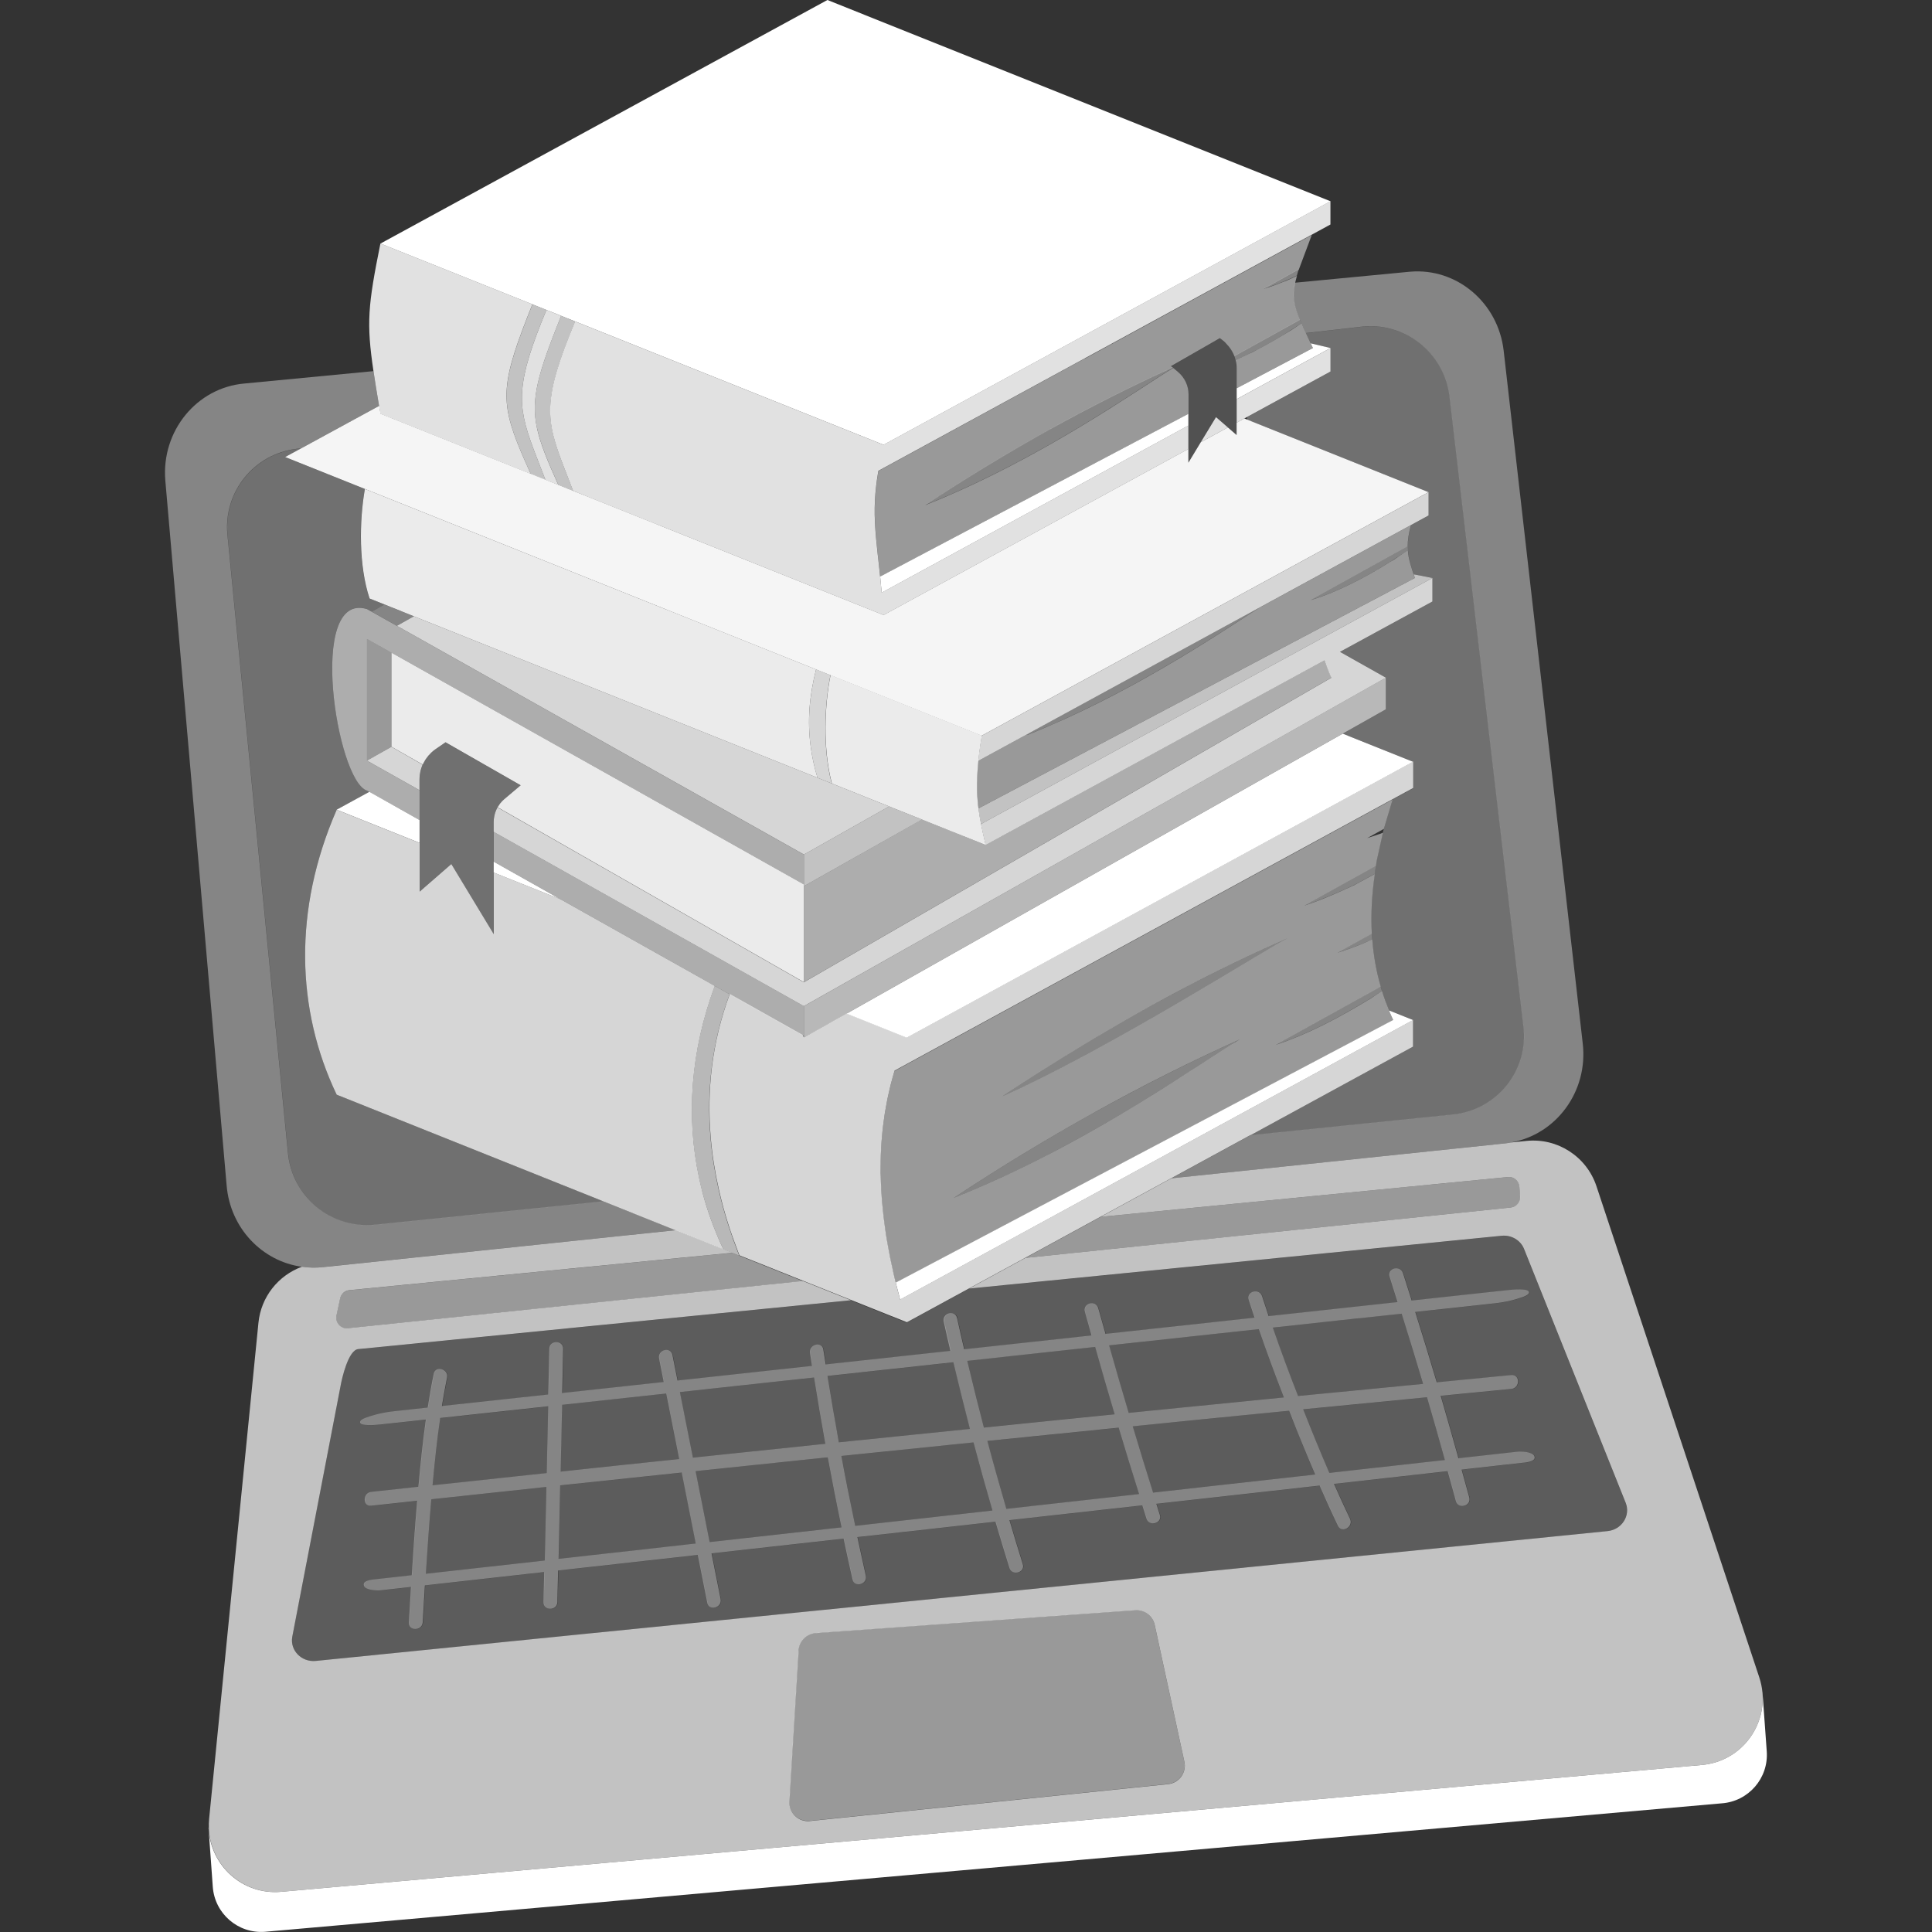 <svg viewBox="0 0 300 300" xmlns="http://www.w3.org/2000/svg"><rect x="0" y="0" width="300" height="300" fill="#333333" stroke="none"/><g fill="#fff"><path d="m 274.34 271.96 l -.66 -9.17 h -.01 c .53 5.55 -3.54 10.75 -9.38 11.27 l -220.63 19.7 c -6 .54 -11.06 -4.12 -11.26 -9.95 h -.02 l .66 9.17 c .3 4.16 3.91 7.29 8.07 6.99 l 226.24 -19.95 c 4.16 -.3 7.29 -3.91 6.99 -8.07 z"/><path d="m 214.72 129.29 l -.98 4.42 -.1 .73 -.17 1.25 c -.48 3.23 -.63 6.32 -.47 9.29 l .07 .86 c .2 2.55 .64 5 1.32 7.35 l .21 .68 c .31 1.03 .69 2.03 1.1 3.02 l 3.73 1.49 v 4.14 l -25.24 13.76 31.48 -3.22 c 6.83 -.7 11.74 -6.87 10.9 -13.69 l -11.48 -97.87 c -.84 -6.75 -6.99 -11.56 -13.73 -10.75 l -8.57 .98 c .23 .49 .47 1.02 .74 1.59 l 3.07 .73 v 3.65 l -12.93 7.05 c -.01 .13 -.02 .27 -.03 .4 l 28.19 11.28 v 3.62 l -30.12 16.41 3.79 -2.06 23.61 -12.87 c -.36 1.32 -.51 2.37 -.5 3.31 l -.01 .2 .03 .39 c .09 1.46 .55 2.68 1.08 4.32 -.06 -.2 -.12 -.38 -.18 -.57 l 2.91 .57 v 3.65 l -14.36 7.82 7.13 4.01 v 4.91 l -6.7 3.78 10.92 4.37 v 4.11 l -3.18 1.73 -1.37 4.57 -.09 .31 -.06 .28" opacity=".3"/><path d="m 65.64 118.72 l -4.86 -2.77 v -14.61 l -3.79 -2.13 v 18.9 l 3.8 -2.15 z" opacity=".5"/><path d="m 56.99 122.75 c -2.35 -.72 -4.68 -8.47 -5.27 -15.7 -.58 -7.22 .59 -13.91 5.27 -12.48 l .73 .41 1.97 -1.11 -2.31 -.92 c -1.71 -5.09 -1.62 -12.02 -.73 -17.02 l -12.35 -4.94 2.48 -1.35 -.73 .08 c -6.59 .79 -11.33 6.67 -10.72 13.28 l 9.4 96.02 c .63 6.84 6.73 11.87 13.56 11.17 l 35.46 -3.63 -41.47 -16.59 c -6.31 -13.19 -6.76 -28.75 0 -44.24 l 5.09 -2.77" opacity=".3"/><path d="m 50.03 196.77 l 54.89 -5.75 -11.19 -4.48 -35.46 3.63 c -6.83 .7 -12.93 -4.33 -13.56 -11.17 l -9.4 -96.02 c -.61 -6.61 4.14 -12.49 10.72 -13.28 l .73 -.08 12.1 -6.59 c -.35 -2.08 -.64 -3.84 -.87 -5.4 l -20.02 1.92 c -7.43 .64 -12.94 7.39 -12.3 15.06 l 9.52 109.46 c .55 6.64 5.52 11.77 11.64 12.63 1.03 .14 2.1 .18 3.18 .07 z" opacity=".4"/><path d="m 201.85 49.63 l .24 .56 c .2 .47 .43 .98 .68 1.53 l 8.57 -.98 c 6.74 -.81 12.89 4.01 13.73 10.75 l 11.48 97.87 c .85 6.82 -4.06 12.99 -10.9 13.69 l -31.48 3.22 -12.29 6.7 51.87 -5.43 c .28 -.03 .54 -.08 .81 -.13 7.06 -1.19 12.06 -7.91 11.21 -15.35 l -12.28 -107.59 c -.85 -7.47 -7.29 -12.91 -14.54 -12.28 l -17.88 1.71 c -.45 2.04 -.2 3.45 .76 5.72 z" opacity=".4"/><path d="m 125.74 282.75 l 55.64 -5.73 c 1.71 -.18 2.89 -1.8 2.52 -3.48 l -4.61 -21.25 c -.3 -1.4 -1.59 -2.37 -3.02 -2.27 l -49.61 3.55 c -1.44 .1 -2.58 1.26 -2.67 2.7 l -1.43 23.42 c -.11 1.78 1.4 3.23 3.17 3.04 z" opacity=".5"/><path d="m 43.66 293.76 l 220.63 -19.7 c 5.84 -.52 9.91 -5.72 9.38 -11.27 -.07 -.76 -.23 -1.53 -.48 -2.3 l -25.29 -76.29 c -1.53 -4.6 -6.04 -7.53 -10.86 -7.04 l -2.47 .25 c -.27 .05 -.54 .1 -.81 .13 l -51.87 5.43 -10.98 5.98 63.26 -6.18 c .9 -.09 1.69 .6 1.76 1.52 l .11 1.46 c .06 .88 -.57 1.66 -1.43 1.75 l -75.39 7.83 -8.74 4.76 82.7 -8.2 c 1.51 -.15 2.93 .69 3.47 2.04 l 15.78 39.42 c .8 1.99 -.6 4.18 -2.81 4.4 l -200.59 20.16 c -2.21 .22 -4.02 -1.63 -3.65 -3.74 l 7.47 -38.8 c .25 -1.45 1.25 -5.73 2.77 -5.88 l 76.52 -7.59 -7.48 -2.99 -70.68 7.34 c -1.09 .11 -1.97 -.9 -1.73 -1.99 l .57 -2.65 c .15 -.69 .72 -1.21 1.41 -1.27 l 59.49 -5.81 -1.38 -.55 -7.39 -2.96 -54.89 5.75 c -1.08 .11 -2.15 .08 -3.18 -.07 -3.66 1.34 -6.35 4.67 -6.75 8.7 l -7.66 77.03 c -.05 .47 -.05 .93 -.04 1.38 .19 5.83 5.26 10.48 11.26 9.95 z m 80.34 -37.47 c .09 -1.44 1.23 -2.6 2.67 -2.7 l 49.61 -3.55 c 1.43 -.1 2.72 .86 3.02 2.27 l 4.61 21.25 c .36 1.68 -.81 3.3 -2.52 3.48 l -55.64 5.73 c -1.77 .18 -3.28 -1.27 -3.17 -3.04 l 1.43 -23.42 z" opacity=".7"/><path d="m 234.62 187.5 c .86 -.09 1.5 -.86 1.43 -1.75 l -.11 -1.46 c -.07 -.92 -.86 -1.61 -1.76 -1.52 l -63.26 6.18 -11.7 6.38 75.39 -7.83 z" opacity=".5"/><path d="m 113.71 194.54 l -59.49 5.81 c -.69 .07 -1.26 .58 -1.41 1.27 l -.57 2.65 c -.24 1.09 .64 2.11 1.73 1.99 l 70.68 -7.34 -9.86 -3.94 -1.09 -.44 z" opacity=".5"/><path d="m 128.13 224.19 c -.62 -3.43 -1.2 -6.86 -1.75 -10.29 -2.9 .32 -5.79 .63 -8.69 .94 -4.04 .44 -8.09 .88 -12.13 1.32 .67 3.39 1.35 6.79 2.02 10.18 6.85 -.72 13.7 -1.44 20.55 -2.15 z" opacity=".2"/><path d="m 128.51 213.66 c .55 3.44 1.13 6.88 1.76 10.3 6.78 -.7 13.57 -1.39 20.35 -2.08 -.9 -3.44 -1.76 -6.89 -2.57 -10.34 -1.8 .2 -3.6 .39 -5.4 .59 -4.71 .51 -9.42 1.02 -14.13 1.54 z" opacity=".2"/><path d="m 105.44 226.56 c -.67 -3.39 -1.34 -6.78 -2.02 -10.17 -2.8 .3 -5.6 .61 -8.41 .91 -2.58 .28 -5.17 .56 -7.75 .84 -.08 3.46 -.15 6.91 -.23 10.37 2.79 -.3 5.57 -.6 8.35 -.9 3.35 -.35 6.7 -.7 10.05 -1.05 z" opacity=".2"/><path d="m 166.11 220.3 c 2.32 -.24 4.65 -.46 6.97 -.7 -1.03 -3.48 -2.04 -6.97 -3.03 -10.46 -.74 .08 -1.48 .16 -2.22 .24 l -17.63 1.92 c .82 3.46 1.68 6.92 2.58 10.36 4.44 -.45 8.89 -.91 13.33 -1.36 z" opacity=".2"/><path d="m 199.34 216.99 c -1.36 -3.51 -2.68 -7.03 -3.9 -10.6 -1.41 .15 -2.83 .31 -4.24 .46 -6.33 .69 -12.66 1.38 -18.99 2.06 .99 3.5 2 6.99 3.04 10.48 8.03 -.81 16.06 -1.61 24.09 -2.4 z" opacity=".2"/><path d="m 68.36 220.2 c -.5 3.47 -.87 6.96 -1.19 10.45 5.91 -.64 11.81 -1.27 17.72 -1.9 .08 -3.45 .15 -6.91 .23 -10.36 -2.92 .32 -5.84 .64 -8.76 .95 -2.67 .29 -5.33 .58 -8 .87 z" opacity=".2"/><path d="m 220.96 214.88 c -1.08 -3.64 -2.19 -7.28 -3.33 -10.9 -2.19 .24 -4.38 .48 -6.58 .71 -4.47 .49 -8.95 .97 -13.42 1.46 1.23 3.57 2.55 7.1 3.92 10.62 6.47 -.64 12.94 -1.26 19.41 -1.88 z" opacity=".2"/><path d="m 66.97 232.87 c -.33 3.83 -.6 7.66 -.84 11.5 4.61 -.51 9.21 -1.03 13.82 -1.54 1.55 -.17 3.09 -.35 4.64 -.52 .09 -3.81 .17 -7.61 .25 -11.42 -5.95 .64 -11.91 1.28 -17.86 1.92 0 .02 0 .04 -.01 .06 z" opacity=".2"/><path d="m 87 230.66 c -.09 3.8 -.17 7.61 -.25 11.41 l 13.47 -1.5 c 2.61 -.29 5.22 -.58 7.84 -.88 -.73 -3.67 -1.46 -7.35 -2.18 -11.02 -6.29 .66 -12.58 1.32 -18.87 1.99 z" opacity=".2"/><path d="m 126.26 226.53 c -6.09 .63 -12.17 1.28 -18.26 1.91 .73 3.67 1.45 7.34 2.18 11.01 4.7 -.52 9.4 -1.05 14.09 -1.57 2.13 -.24 4.25 -.47 6.38 -.71 -.76 -3.61 -1.47 -7.24 -2.14 -10.87 -.75 .08 -1.5 .15 -2.25 .23 z" opacity=".2"/><path d="m 132.13 201.91 l -76.52 7.59 c -1.52 .15 -2.52 4.43 -2.77 5.88 l -7.47 38.8 c -.36 2.11 1.45 3.96 3.65 3.74 l 200.59 -20.16 c 2.21 -.22 3.61 -2.41 2.81 -4.4 l -15.78 -39.42 c -.54 -1.36 -1.96 -2.19 -3.47 -2.04 l -82.7 8.2 -9.7 5.28 -8.66 -3.46 z m 16.54 2.77 c .36 1.62 .73 3.23 1.1 4.85 .34 -.04 .68 -.07 1.02 -.11 6.25 -.68 12.5 -1.36 18.76 -2.04 -.35 -1.23 -.7 -2.45 -1.03 -3.68 -.37 -1.34 1.7 -1.9 2.07 -.57 .37 1.34 .75 2.68 1.13 4.01 1.34 -.15 2.68 -.29 4.02 -.44 6.38 -.69 12.75 -1.39 19.13 -2.08 -.31 -.92 -.62 -1.84 -.91 -2.77 -.42 -1.33 1.66 -1.89 2.07 -.57 .33 1.04 .67 2.07 1.02 3.1 .46 -.05 .91 -.1 1.37 -.15 6.22 -.68 12.44 -1.35 18.66 -2.03 -.41 -1.31 -.82 -2.62 -1.24 -3.93 -.43 -1.32 1.65 -1.88 2.07 -.57 .46 1.42 .9 2.84 1.35 4.26 3.47 -.38 6.93 -.75 10.4 -1.13 1.55 -.17 3.1 -.34 4.64 -.5 .22 -.02 3.66 -.43 3.14 .53 -.22 .41 -1.53 .75 -1.86 .85 -1.04 .32 -2.17 .54 -3.25 .66 -.1 .01 -.19 .02 -.29 .03 -2.26 .26 -4.51 .49 -6.77 .74 -1.82 .2 -3.64 .4 -5.46 .59 1.14 3.64 2.26 7.28 3.34 10.93 3.86 -.37 7.72 -.76 11.59 -1.13 1.38 -.13 1.37 2.02 0 2.15 -3.66 .35 -7.32 .71 -10.98 1.07 .94 3.23 1.86 6.46 2.76 9.7 l 4.41 -.49 c 1.59 -.18 3.17 -.35 4.76 -.53 .56 -.06 2.33 -.04 2.62 .68 .32 .78 -1.04 .96 -1.53 1.01 -.1 .01 -.2 .02 -.3 .03 -2.3 .27 -4.61 .51 -6.91 .77 -.86 .1 -1.71 .19 -2.56 .29 .4 1.44 .8 2.88 1.19 4.32 .36 1.34 -1.72 1.91 -2.07 .57 -.42 -1.55 -.85 -3.1 -1.28 -4.65 -3.3 .37 -6.6 .74 -9.9 1.11 -2.58 .29 -5.17 .58 -7.75 .87 .8 1.81 1.62 3.62 2.48 5.41 .6 1.24 -1.26 2.33 -1.86 1.09 -.99 -2.06 -1.93 -4.15 -2.85 -6.24 -3.43 .38 -6.86 .77 -10.29 1.15 -5.02 .56 -10.05 1.12 -15.07 1.68 .18 .57 .36 1.15 .54 1.72 .42 1.32 -1.65 1.88 -2.07 .57 -.22 -.68 -.43 -1.37 -.64 -2.05 -2.28 .25 -4.55 .51 -6.83 .76 -4.6 .51 -9.21 1.03 -13.81 1.54 .68 2.28 1.36 4.56 2.07 6.83 .41 1.33 -1.66 1.89 -2.07 .57 -.74 -2.38 -1.46 -4.77 -2.17 -7.16 -3.28 .37 -6.56 .73 -9.84 1.1 -3.87 .43 -7.73 .86 -11.6 1.29 .43 2 .85 4 1.31 5.99 .31 1.35 -1.77 1.92 -2.07 .57 -.48 -2.1 -.93 -4.21 -1.38 -6.32 -3.91 .44 -7.82 .87 -11.73 1.31 -2.93 .33 -5.85 .65 -8.78 .98 .47 2.36 .94 4.73 1.41 7.09 .27 1.35 -1.8 1.93 -2.07 .57 -.49 -2.48 -.98 -4.95 -1.47 -7.42 -4.14 .46 -8.29 .93 -12.43 1.39 -3.09 .35 -6.18 .69 -9.27 1.03 -.04 1.63 -.07 3.27 -.11 4.9 -.03 1.38 -2.18 1.38 -2.15 0 .03 -1.55 .07 -3.11 .1 -4.66 -2.55 .28 -5.1 .57 -7.64 .85 -3.63 .41 -7.26 .81 -10.88 1.22 -.12 1.91 -.23 3.82 -.34 5.73 -.08 1.38 -2.23 1.38 -2.15 0 .11 -1.83 .22 -3.66 .33 -5.49 -1.55 .17 -3.11 .35 -4.66 .52 -.56 .06 -2.33 .04 -2.62 -.68 -.32 -.78 1.04 -.96 1.53 -1.01 l .3 -.03 c 1.85 -.22 3.71 -.42 5.57 -.62 .24 -3.86 .51 -7.71 .84 -11.56 -2.38 .26 -4.75 .51 -7.12 .77 -1.38 .15 -1.36 -2 0 -2.15 2.44 -.27 4.88 -.52 7.31 -.79 .32 -3.48 .67 -6.97 1.16 -10.44 l -2.37 .26 -4.64 .5 c -.22 .02 -3.66 .43 -3.14 -.53 .22 -.41 1.53 -.75 1.86 -.85 1.04 -.32 2.17 -.54 3.25 -.66 .1 -.01 .19 -.02 .29 -.03 1.68 -.19 3.36 -.37 5.04 -.55 .27 -1.75 .58 -3.5 .93 -5.23 .28 -1.36 2.35 -.78 2.07 .57 -.3 1.47 -.57 2.94 -.8 4.42 4.58 -.5 9.16 -1 13.74 -1.49 .93 -.1 1.85 -.2 2.78 -.3 .05 -2.37 .11 -4.73 .16 -7.1 .03 -1.38 2.18 -1.38 2.15 0 -.05 2.29 -.1 4.58 -.15 6.87 4.97 -.54 9.94 -1.08 14.92 -1.62 .28 -.03 .56 -.06 .85 -.09 -.24 -1.21 -.48 -2.43 -.72 -3.64 -.27 -1.35 1.8 -1.93 2.07 -.57 .26 1.33 .53 2.65 .79 3.98 6.8 -.74 13.6 -1.48 20.4 -2.22 .16 -.02 .32 -.04 .49 -.05 -.1 -.66 -.22 -1.32 -.32 -1.98 -.2 -1.36 1.87 -1.93 2.07 -.57 .12 .78 .25 1.55 .37 2.32 6.47 -.7 12.93 -1.41 19.4 -2.11 -.35 -1.5 -.69 -3 -1.03 -4.51 -.3 -1.35 1.77 -1.92 2.07 -.57 h -.01 z" opacity=".2"/><path d="m 200.15 219.06 c -1.06 .1 -2.11 .2 -3.17 .31 -7.03 .7 -14.07 1.41 -21.1 2.11 1.03 3.44 2.09 6.86 3.16 10.29 6.62 -.74 13.24 -1.48 19.86 -2.22 1.76 -.2 3.53 -.39 5.29 -.59 -1.33 -3.09 -2.59 -6.21 -3.83 -9.33 -.07 -.19 -.15 -.38 -.22 -.57 z" opacity=".2"/><path d="m 206.42 228.71 c 3.85 -.43 7.7 -.86 11.55 -1.29 2.13 -.24 4.25 -.47 6.38 -.71 -.9 -3.25 -1.82 -6.5 -2.77 -9.73 -6.41 .62 -12.81 1.24 -19.22 1.87 1.3 3.31 2.65 6.6 4.06 9.87 z" opacity=".2"/><path d="m 130.65 226.08 c .68 3.62 1.39 7.24 2.15 10.85 5.77 -.64 11.53 -1.29 17.29 -1.93 1.34 -.15 2.67 -.3 4.01 -.45 -1.02 -3.51 -2 -7.04 -2.94 -10.57 -6.84 .7 -13.68 1.4 -20.51 2.1 z" opacity=".2"/><path d="m 153.32 223.76 c .94 3.53 1.93 7.05 2.95 10.55 6.43 -.72 12.86 -1.44 19.29 -2.15 .44 -.05 .88 -.1 1.31 -.15 -1.08 -3.43 -2.13 -6.87 -3.17 -10.31 -6.8 .68 -13.59 1.37 -20.38 2.06 z" opacity=".2"/><path d="m 147.62 209.76 c -6.47 .7 -12.93 1.41 -19.4 2.11 -.12 -.77 -.26 -1.55 -.37 -2.32 -.21 -1.36 -2.28 -.78 -2.07 .57 .1 .66 .22 1.32 .32 1.98 -.16 .02 -.32 .04 -.49 .05 -6.8 .74 -13.6 1.48 -20.4 2.22 -.26 -1.33 -.53 -2.65 -.79 -3.98 -.27 -1.36 -2.34 -.78 -2.07 .57 .24 1.21 .48 2.43 .72 3.64 -.28 .03 -.56 .06 -.85 .09 -4.97 .54 -9.94 1.08 -14.92 1.62 .05 -2.29 .1 -4.58 .15 -6.87 .03 -1.38 -2.12 -1.38 -2.15 0 -.05 2.37 -.11 4.73 -.16 7.1 -.93 .1 -1.85 .2 -2.78 .3 -4.58 .5 -9.16 1 -13.74 1.49 .24 -1.48 .5 -2.95 .8 -4.42 .28 -1.35 -1.79 -1.93 -2.07 -.57 -.36 1.73 -.66 3.48 -.93 5.23 -1.68 .18 -3.36 .36 -5.04 .55 -.1 .01 -.19 .02 -.29 .03 -1.08 .12 -2.21 .34 -3.25 .66 -.32 .1 -1.63 .44 -1.86 .85 -.52 .96 2.92 .55 3.14 .53 l 4.64 -.5 2.37 -.26 c -.49 3.47 -.84 6.96 -1.16 10.44 -2.44 .26 -4.88 .52 -7.31 .79 -1.36 .15 -1.38 2.3 0 2.15 2.37 -.26 4.75 -.51 7.12 -.77 -.33 3.85 -.6 7.71 -.84 11.56 -1.86 .21 -3.71 .41 -5.57 .62 -.1 .01 -.2 .02 -.3 .03 -.49 .06 -1.86 .23 -1.53 1.01 .29 .71 2.06 .74 2.62 .68 1.55 -.17 3.11 -.35 4.66 -.52 -.11 1.83 -.22 3.66 -.33 5.49 -.08 1.38 2.07 1.38 2.15 0 .11 -1.91 .23 -3.82 .34 -5.73 3.63 -.41 7.26 -.81 10.88 -1.22 2.55 -.28 5.1 -.57 7.64 -.85 -.04 1.55 -.07 3.11 -.1 4.66 -.03 1.38 2.12 1.38 2.15 0 .04 -1.63 .07 -3.27 .11 -4.9 3.09 -.35 6.18 -.69 9.27 -1.03 4.14 -.46 8.29 -.93 12.43 -1.39 .49 2.48 .98 4.95 1.47 7.42 .27 1.36 2.34 .78 2.07 -.57 -.47 -2.36 -.94 -4.73 -1.41 -7.09 2.93 -.33 5.85 -.65 8.78 -.98 3.91 -.44 7.82 -.87 11.73 -1.31 .45 2.11 .9 4.22 1.38 6.32 .31 1.35 2.38 .78 2.07 -.57 -.45 -1.99 -.88 -3.99 -1.31 -5.99 3.87 -.43 7.73 -.86 11.6 -1.29 3.28 -.37 6.56 -.73 9.84 -1.1 .71 2.39 1.42 4.78 2.17 7.16 .41 1.32 2.49 .75 2.07 -.57 -.71 -2.27 -1.4 -4.55 -2.07 -6.83 4.6 -.51 9.21 -1.03 13.81 -1.54 2.28 -.25 4.55 -.51 6.83 -.76 .22 .68 .43 1.37 .64 2.05 .42 1.31 2.49 .75 2.07 -.57 -.18 -.57 -.36 -1.15 -.54 -1.72 5.02 -.56 10.05 -1.12 15.07 -1.68 3.43 -.38 6.86 -.77 10.29 -1.15 .92 2.1 1.86 4.18 2.85 6.24 .6 1.25 2.45 .16 1.86 -1.09 -.86 -1.79 -1.68 -3.59 -2.48 -5.41 2.58 -.29 5.17 -.58 7.75 -.87 l 9.9 -1.11 c .43 1.55 .86 3.1 1.28 4.65 .36 1.33 2.43 .77 2.07 -.57 -.39 -1.44 -.79 -2.88 -1.19 -4.32 .86 -.1 1.71 -.19 2.56 -.29 2.3 -.26 4.61 -.51 6.91 -.77 l .3 -.03 c .49 -.06 1.86 -.23 1.53 -1.01 -.29 -.71 -2.06 -.74 -2.62 -.68 -1.59 .18 -3.17 .35 -4.76 .53 l -4.41 .49 c -.9 -3.24 -1.82 -6.48 -2.76 -9.7 3.66 -.35 7.32 -.72 10.98 -1.07 1.37 -.13 1.38 -2.28 0 -2.15 -3.86 .37 -7.72 .75 -11.59 1.13 -1.08 -3.65 -2.2 -7.29 -3.34 -10.93 1.82 -.2 3.64 -.4 5.46 -.59 2.26 -.25 4.51 -.48 6.77 -.74 .1 -.01 .19 -.02 .29 -.03 1.08 -.12 2.21 -.34 3.25 -.66 .32 -.1 1.63 -.44 1.86 -.85 .52 -.96 -2.92 -.55 -3.14 -.53 -1.55 .17 -3.1 .34 -4.64 .5 -3.47 .38 -6.93 .75 -10.4 1.13 -.45 -1.42 -.89 -2.84 -1.35 -4.26 -.42 -1.31 -2.5 -.75 -2.07 .57 .42 1.31 .83 2.62 1.24 3.93 -6.22 .68 -12.44 1.35 -18.66 2.03 -.46 .05 -.91 .1 -1.37 .15 -.34 -1.03 -.69 -2.07 -1.02 -3.1 -.41 -1.32 -2.49 -.75 -2.07 .57 .29 .93 .6 1.85 .91 2.77 -6.38 .69 -12.75 1.39 -19.13 2.08 -1.34 .15 -2.68 .29 -4.02 .44 -.38 -1.34 -.76 -2.67 -1.13 -4.01 -.37 -1.33 -2.44 -.77 -2.07 .57 .34 1.23 .69 2.45 1.03 3.68 -6.25 .68 -12.5 1.36 -18.76 2.04 -.34 .04 -.68 .07 -1.02 .11 -.38 -1.61 -.74 -3.23 -1.1 -4.85 -.3 -1.35 -2.37 -.78 -2.07 .57 .33 1.51 .68 3.01 1.03 4.51 h .01 z m -63.03 32.55 c -1.55 .17 -3.09 .35 -4.64 .52 -4.61 .51 -9.21 1.03 -13.82 1.54 .24 -3.83 .51 -7.67 .84 -11.5 0 -.02 0 -.04 .01 -.06 5.95 -.64 11.91 -1.29 17.86 -1.92 -.09 3.81 -.17 7.61 -.25 11.42 z m .3 -13.57 c -5.91 .63 -11.81 1.26 -17.72 1.9 .32 -3.49 .68 -6.98 1.19 -10.45 2.67 -.29 5.33 -.58 8 -.87 2.92 -.32 5.84 -.64 8.76 -.95 -.08 3.46 -.15 6.91 -.23 10.36 z m 32.81 -13.9 c 2.9 -.32 5.79 -.63 8.69 -.94 .55 3.44 1.13 6.87 1.75 10.29 -6.85 .71 -13.7 1.43 -20.55 2.15 -.67 -3.39 -1.35 -6.79 -2.02 -10.18 4.04 -.44 8.09 -.88 12.13 -1.32 z m -30.43 3.3 c 2.58 -.28 5.17 -.56 7.75 -.84 2.8 -.3 5.6 -.61 8.41 -.91 .67 3.39 1.34 6.78 2.02 10.17 -3.35 .35 -6.7 .7 -10.05 1.05 -2.79 .3 -5.57 .6 -8.35 .9 .08 -3.46 .15 -6.91 .23 -10.37 z m 12.94 22.42 c -4.49 .5 -8.98 1 -13.47 1.5 .09 -3.8 .17 -7.6 .25 -11.41 6.29 -.67 12.58 -1.33 18.87 -1.99 .73 3.67 1.46 7.35 2.18 11.02 -2.61 .29 -5.22 .58 -7.84 .88 z m 24.07 -2.68 c -4.7 .52 -9.4 1.05 -14.09 1.57 -.73 -3.67 -1.45 -7.34 -2.18 -11.01 6.09 -.64 12.17 -1.28 18.26 -1.91 .75 -.08 1.5 -.15 2.25 -.23 .67 3.63 1.38 7.25 2.14 10.87 -2.13 .24 -4.25 .47 -6.38 .71 z m 25.81 -2.88 c -5.77 .64 -11.53 1.29 -17.29 1.93 -.76 -3.61 -1.48 -7.22 -2.15 -10.85 6.84 -.71 13.68 -1.41 20.51 -2.1 .94 3.54 1.92 7.06 2.94 10.57 -1.34 .15 -2.67 .3 -4.01 .45 z m 25.47 -2.85 c -6.43 .72 -12.86 1.44 -19.29 2.15 -1.02 -3.51 -2.01 -7.02 -2.95 -10.55 6.79 -.69 13.59 -1.38 20.38 -2.06 1.03 3.44 2.09 6.88 3.17 10.31 -.44 .05 -.88 .1 -1.31 .15 z m 23.35 -2.6 c -6.62 .74 -13.24 1.48 -19.86 2.22 -1.08 -3.42 -2.13 -6.85 -3.16 -10.29 7.03 -.71 14.07 -1.42 21.1 -2.11 1.06 -.1 2.11 -.2 3.17 -.31 .07 .19 .15 .38 .22 .57 1.23 3.13 2.5 6.24 3.83 9.33 -1.76 .2 -3.53 .39 -5.29 .59 z m 25.44 -2.84 c -2.13 .24 -4.25 .47 -6.38 .71 -3.85 .43 -7.7 .86 -11.55 1.29 -1.41 -3.27 -2.76 -6.56 -4.06 -9.87 6.41 -.63 12.81 -1.25 19.22 -1.87 .95 3.24 1.87 6.48 2.77 9.73 z m -13.29 -22.01 c 2.19 -.24 4.38 -.48 6.58 -.71 1.14 3.63 2.25 7.26 3.33 10.9 -6.47 .63 -12.94 1.25 -19.41 1.88 -1.37 -3.51 -2.69 -7.05 -3.92 -10.62 4.47 -.49 8.95 -.97 13.42 -1.46 z m -19.85 2.15 c 1.41 -.15 2.83 -.31 4.24 -.46 1.22 3.56 2.54 7.09 3.9 10.6 -8.03 .79 -16.06 1.6 -24.09 2.4 -1.04 -3.49 -2.05 -6.98 -3.04 -10.48 6.33 -.69 12.66 -1.38 18.99 -2.06 z m -23.38 2.54 c .74 -.08 1.48 -.16 2.22 -.24 .99 3.49 1.99 6.98 3.03 10.46 -2.32 .23 -4.65 .46 -6.97 .7 -4.44 .45 -8.89 .91 -13.33 1.36 -.9 -3.44 -1.76 -6.9 -2.58 -10.36 z m -19.79 2.15 c .82 3.46 1.68 6.91 2.57 10.34 -6.78 .69 -13.57 1.38 -20.35 2.08 -.62 -3.43 -1.21 -6.86 -1.76 -10.3 4.71 -.51 9.42 -1.02 14.13 -1.54 1.8 -.2 3.6 -.39 5.4 -.59 z" opacity=".4"/><path d="m 194.18 176.28 l 25.24 -13.76 v -4.14 l -79.66 43.41 c -.06 -.21 -.11 -.42 -.16 -.63 -.16 -.59 -.31 -1.18 -.46 -1.78 -.02 -.08 -.04 -.15 -.06 -.23 -.07 -.28 -.13 -.56 -.2 -.84 -.07 -.29 -.14 -.57 -.2 -.86 -.01 -.04 -.02 -.08 -.02 -.11 -.09 -.4 -.17 -.8 -.26 -1.2 -.06 -.3 -.13 -.59 -.19 -.88 -.11 -.55 -.21 -1.1 -.31 -1.66 -.03 -.18 -.07 -.37 -.1 -.55 -.12 -.66 -.22 -1.31 -.32 -1.98 -.04 -.25 -.07 -.5 -.1 -.75 -.06 -.46 -.13 -.92 -.18 -1.38 -.03 -.29 -.06 -.58 -.09 -.86 -.05 -.43 -.09 -.85 -.13 -1.28 -.03 -.3 -.05 -.61 -.07 -.91 -.03 -.41 -.06 -.83 -.08 -1.24 -.02 -.31 -.03 -.63 -.04 -.94 -.02 -.41 -.03 -.81 -.04 -1.22 0 -.12 -.01 -.24 -.01 -.36 0 -.2 0 -.39 0 -.59 0 -.41 0 -.81 .01 -1.22 .01 -.32 .01 -.64 .02 -.96 .01 -.41 .03 -.82 .06 -1.22 .02 -.32 .04 -.64 .06 -.96 .03 -.41 .07 -.82 .11 -1.24 .03 -.32 .06 -.63 .1 -.95 .05 -.42 .11 -.84 .17 -1.26 .04 -.31 .08 -.61 .13 -.92 .07 -.44 .15 -.88 .24 -1.32 .05 -.29 .1 -.57 .16 -.86 .1 -.49 .22 -.98 .33 -1.47 .06 -.24 .11 -.48 .17 -.72 .19 -.73 .39 -1.46 .61 -2.19 l 77.35 -42.16 3.18 -1.73 v -4.11 l -78.63 42.85 -9.34 -3.74 -6.62 3.74 c -.08 -.14 -.16 -.27 -.23 -.4 l -4.68 -2.63 -4.71 -2.65 -1.91 -1.07 c -2.82 7.59 -3.56 15.07 -2.97 22.16 .23 2.79 .67 5.52 1.27 8.17 .42 1.86 .91 3.68 1.48 5.45 .47 1.46 .98 2.88 1.52 4.28 .07 .17 .13 .35 .2 .52 l 9.86 3.94 7.48 2.99 8.66 3.46 9.7 -5.28 8.74 -4.76 11.7 -6.38 10.98 -5.98 12.29 -6.7 z" opacity=".8"/><path d="m 109.04 184.99 c -.18 -.71 -.35 -1.42 -.5 -2.14 -2.01 -9.41 -1.33 -19.56 2.45 -29.76 l -23.94 -13.45 -10.38 -4.15 v 9.57 l -6.59 -10.89 -4.92 4.28 v -7.56 l -12.88 -5.15 c -6.76 15.49 -6.31 31.05 0 44.24 l 41.47 16.59 11.19 4.48 7.39 2.96 c -.56 -1.17 -1.06 -2.37 -1.53 -3.57 -.69 -1.78 -1.28 -3.58 -1.76 -5.43 z" opacity=".8"/><path d="m 211.08 146.73 c .22 -.09 .43 -.17 .65 -.26 l 1.34 -.62 -.07 -.86 -5.31 2.94 c 2.02 -.67 2 -.66 3.39 -1.21 z" opacity=".4"/><path d="m 194.48 148.15 c -.14 .07 -.28 .13 -.42 .2 -1.55 .73 -3.12 1.48 -4.71 2.27 -.11 .05 -.22 .11 -.32 .16 -1.62 .81 -3.26 1.64 -4.92 2.51 -.06 .03 -.13 .07 -.19 .1 -1.71 .9 -3.43 1.83 -5.18 2.79 -7.4 4.09 -15.14 8.79 -23.25 14.14 l .05 -.02 c 17.32 -7.73 41.72 -23.44 44.4 -24.6 -.32 .14 -.64 .28 -.96 .42 -1.49 .65 -2.99 1.33 -4.5 2.03 z" opacity=".4"/><path d="m 210.09 137.51 c .15 -.07 .29 -.15 .44 -.22 l 2.94 -1.59 .17 -1.25 -11.11 6.16 c 2.64 -.88 5.02 -1.92 7.56 -3.09 z" opacity=".4"/><path d="m 212.29 155.37 c .52 -.33 1.02 -.65 1.5 -.97 l .8 -.53 -.21 -.68 -16.35 9.06 c 5.08 -1.68 9.69 -4.14 14.25 -6.89 z" opacity=".4"/><path d="m 148.13 186 c .84 -.33 1.67 -.67 2.5 -1.02 3.72 -1.56 7.38 -3.27 10.98 -5.1 5.29 -2.69 10.44 -5.62 15.5 -8.71 1.64 -1 3.27 -2.03 4.9 -3.06 1.42 -.9 2.83 -1.82 4.23 -2.73 .61 -.4 1.22 -.8 1.84 -1.2 .57 -.37 1.14 -.74 1.71 -1.1 l 1.47 -.93 c .41 -.26 .83 -.51 1.25 -.74 l .03 -.02 c -7.55 3.4 -15.03 7.16 -22.44 11.26 -7.41 4.11 -14.75 8.56 -22.02 13.37 l .06 -.03 z" opacity=".4"/><path d="m 216.33 158.38 c -.23 -.5 -.45 -1 -.66 -1.5 l .03 .01 c -.41 -.99 -.79 -1.99 -1.1 -3.02 l -.8 .53 -1.11 .74 c -.13 .08 -.26 .15 -.39 .23 -4.57 2.75 -9.18 5.21 -14.25 6.89 l 16.35 -9.06 c -.69 -2.35 -1.12 -4.8 -1.32 -7.35 l -1.34 .62 -.13 .06 c -.2 .08 -.37 .14 -.52 .2 -1.39 .54 -1.37 .54 -3.39 1.21 l 5.31 -2.94 c -.16 -2.97 -.01 -6.07 .47 -9.29 l -2.94 1.59 -.25 .14 c -.06 .03 -.12 .06 -.19 .09 -2.54 1.17 -4.92 2.22 -7.56 3.09 l 11.11 -6.16 .1 -.73 .98 -4.42 -.47 .18 c -.65 .22 -1.3 .43 -1.96 .65 l 2.58 -1.43 1.37 -4.57 -77.35 42.16 c -.22 .73 -.43 1.46 -.61 2.19 -.06 .24 -.11 .48 -.17 .72 -.12 .49 -.23 .98 -.33 1.47 -.06 .29 -.11 .57 -.16 .86 -.08 .44 -.17 .88 -.24 1.32 -.05 .31 -.09 .61 -.13 .92 -.06 .42 -.12 .84 -.17 1.26 -.04 .32 -.07 .63 -.1 .95 -.04 .41 -.08 .82 -.11 1.24 -.02 .32 -.04 .64 -.06 .96 -.02 .41 -.04 .82 -.06 1.22 -.01 .32 -.02 .64 -.02 .96 -.01 .41 -.01 .81 -.01 1.22 0 .2 0 .39 .01 .59 v .37 c .01 .41 .02 .81 .04 1.22 .01 .31 .02 .63 .04 .94 .02 .41 .05 .83 .08 1.24 .02 .3 .04 .61 .07 .91 .04 .43 .08 .85 .13 1.28 .03 .29 .06 .58 .09 .86 .06 .46 .12 .92 .18 1.38 .04 .25 .07 .5 .1 .75 .1 .66 .21 1.32 .32 1.98 .03 .18 .07 .37 .1 .55 .1 .55 .2 1.11 .31 1.66 .06 .3 .13 .59 .19 .88 .09 .4 .17 .8 .26 1.2 .01 .04 .02 .07 .03 .11 .07 .29 .13 .57 .2 .86 .07 .28 .13 .56 .2 .84 l 77.24 -40.78 z m -60.78 11.92 l -.05 .02 c 8.1 -5.34 15.85 -10.04 23.25 -14.14 1.75 -.97 3.47 -1.89 5.18 -2.79 .06 -.03 .13 -.07 .19 -.1 1.66 -.87 3.3 -1.71 4.92 -2.51 .11 -.05 .22 -.11 .32 -.16 1.59 -.79 3.15 -1.54 4.71 -2.27 .14 -.07 .28 -.13 .42 -.2 1.52 -.71 3.02 -1.38 4.5 -2.03 .11 -.05 .22 -.1 .32 -.15 l .63 -.28 c -2.67 1.16 -27.08 16.87 -44.4 24.6 z m 14.54 2.35 c 7.41 -4.11 14.89 -7.86 22.44 -11.26 l -.03 .02 c -.42 .24 -.84 .49 -1.25 .74 -.49 .31 -.98 .62 -1.47 .93 -.57 .37 -1.14 .73 -1.71 1.1 -.61 .4 -1.22 .8 -1.84 1.2 -1.41 .92 -2.82 1.83 -4.23 2.73 -1.62 1.03 -3.26 2.06 -4.9 3.06 -5.06 3.09 -10.21 6.03 -15.5 8.71 -3.6 1.83 -7.26 3.54 -10.98 5.1 -.83 .35 -1.66 .69 -2.5 1.02 l -.06 .03 c 7.27 -4.81 14.61 -9.26 22.02 -13.37 z" opacity=".5"/><path d="m 215.67 156.88 c .21 .51 .43 1.01 .66 1.5 l -77.24 40.78 c .02 .08 .04 .15 .06 .23 .15 .59 .3 1.19 .46 1.78 .06 .21 .11 .42 .16 .63 l 79.66 -43.41 -3.73 -1.49 -.03 -.01 z"/><path d="m 114.59 194.45 c -.54 -1.39 -1.05 -2.82 -1.52 -4.28 -.56 -1.77 -1.06 -3.59 -1.48 -5.45 -.6 -2.65 -1.04 -5.38 -1.27 -8.17 -.59 -7.09 .16 -14.57 2.97 -22.16 l -2.31 -1.3 c -3.78 10.2 -4.46 20.35 -2.45 29.76 .15 .72 .32 1.43 .5 2.14 .48 1.84 1.07 3.65 1.76 5.43 .47 1.21 .97 2.4 1.53 3.57 l 1.38 .55 1.09 .44 c -.07 -.17 -.13 -.35 -.2 -.52 z" opacity=".65"/><path d="m 208.5 113.92 l 6.7 -3.78 v -4.92 l -90.37 51.01 v 4.64 .27 l 6.62 -3.74 z" opacity=".65"/><path d="m 64.26 95.7 l -3.59 -1.44 -.98 -.39 -1.97 1.11 2.05 1.15 1.86 1.05 z" opacity=".4"/><path d="m 76.66 129.16 v -1.57 c 0 -.3 .04 -.6 .1 -.89 .01 -.05 .02 -.1 .03 -.15 .07 -.28 .16 -.54 .27 -.8 .02 -.05 .05 -.1 .07 -.15 .04 -.08 .07 -.17 .12 -.24 .07 -.12 .15 -.22 .23 -.34 .06 -.08 .1 -.16 .16 -.24 .19 -.24 .39 -.46 .63 -.66 1.18 -1 2.57 -2.17 2.57 -2.17 l -11.67 -6.68 s -.72 .5 -1.55 1.07 c -.21 .14 -.4 .3 -.59 .47 -.06 .05 -.11 .11 -.17 .17 -.12 .12 -.24 .24 -.35 .37 -.06 .07 -.12 .15 -.17 .22 -.09 .12 -.18 .24 -.27 .37 -.05 .08 -.1 .17 -.15 .25 -.07 .13 -.14 .26 -.21 .39 -.05 .1 -.1 .21 -.14 .31 -.03 .08 -.06 .16 -.09 .24 -.05 .13 -.08 .25 -.12 .38 -.02 .08 -.05 .16 -.06 .24 -.03 .14 -.06 .29 -.08 .43 -.01 .07 -.03 .14 -.03 .21 -.03 .22 -.04 .43 -.04 .65 v 17.41 l 4.92 -4.28 6.59 10.89 v -15.89 z" opacity=".3"/><path d="m 44.3 70.98 l 12.35 4.94 70.06 28.03 2.23 .89 23.49 9.4 69.39 -37.82 -28.19 -11.28 -.41 -.16 -1.2 .65 v 1.92 l -1.36 -1.18 -4.2 2.29 -1.93 3.19 v -2.14 l -47.33 25.79 -48.21 -19.29 -2.29 -.92 -1.19 -.48 -2.12 -.85 -.97 -.39 -23.33 -9.33 c -.07 -.42 -.14 -.83 -.21 -1.22 l -12.1 6.59 -2.48 1.35 z" opacity=".95"/><path d="m 129.14 121.65 l 8.92 3.57 .77 .31 4.26 1.7 9.96 3.98 c -.12 -.51 -.24 -1 -.34 -1.48 -.02 -.1 -.05 -.21 -.07 -.31 -.11 -.47 -.2 -.93 -.29 -1.39 -.01 -.03 -.01 -.05 -.02 -.08 -.01 -.02 -.01 -.05 -.01 -.07 -.15 -.78 -.28 -1.53 -.38 -2.29 0 -.02 -.01 -.05 -.01 -.07 0 -.03 -.01 -.06 -.01 -.08 -.02 -.13 -.03 -.27 -.05 -.4 -.02 -.16 -.04 -.33 -.05 -.49 -.01 -.14 -.02 -.27 -.03 -.41 -.01 -.17 -.03 -.33 -.04 -.5 -.01 -.14 -.02 -.27 -.02 -.41 -.01 -.17 -.01 -.34 -.02 -.52 0 -.14 -.01 -.28 -.01 -.42 0 -.18 0 -.36 0 -.54 0 -.07 0 -.15 0 -.22 s 0 -.14 .01 -.21 c 0 -.19 .01 -.38 .02 -.57 .01 -.15 .01 -.29 .02 -.44 .01 -.2 .02 -.4 .04 -.61 .01 -.15 .02 -.3 .03 -.45 .02 -.22 .04 -.44 .06 -.66 .01 -.15 .03 -.3 .04 -.46 .04 -.34 .08 -.69 .12 -1.05 .02 -.13 .03 -.26 .05 -.39 .04 -.27 .07 -.54 .11 -.82 .02 -.13 .04 -.26 .06 -.4 .06 -.41 .12 -.82 .2 -1.25 l -23.49 -9.4 c -.95 4.69 -1.21 11.51 .2 16.81 z" opacity=".9"/><path d="m 64.26 95.7 l 40.03 16.01 22.65 9.06 c -.5 -1.64 -.84 -3.23 -1.05 -4.79 -.56 -4.1 -.2 -7.99 .83 -12.03 l -70.06 -28.03 c -.88 5 -.97 11.94 .73 17.02 l 3.28 1.31 3.59 1.44 z" opacity=".9"/><path d="m 125.89 115.98 c .21 1.56 .55 3.15 1.05 4.79 l 1.5 .6 .71 .28 c -1.41 -5.3 -1.15 -12.12 -.2 -16.81 l -2.23 -.89 c -1.02 4.04 -1.39 7.93 -.83 12.03 z" opacity=".8"/><path d="m 143.16 127.26 l -.07 -.03 -4.26 -1.7 -.77 -.31 -13.23 7.47 v 4.64 .27 z" opacity=".7"/><path d="m 138.06 125.22 l -8.92 -3.57 -.7 -.28 -24.15 -9.66 -40.03 -16.01 -2.63 1.48 63.2 35.51 z" opacity=".8"/><path d="m 152.18 115.89 c -.04 .28 -.08 .55 -.11 .82 -.02 .13 -.03 .26 -.05 .39 -.04 .36 -.09 .71 -.12 1.05 l 8.61 -4.69 31.2 -17.01 30.12 -16.41 v -3.62 l -69.39 37.82 c -.07 .43 -.14 .85 -.2 1.25 -.02 .14 -.04 .27 -.06 .4 z" opacity=".8"/><path d="m 159.46 114.13 l 1.04 -.67 -8.61 4.69 c -.02 .16 -.03 .3 -.04 .46 -.02 .22 -.04 .45 -.06 .66 -.01 .15 -.02 .3 -.03 .45 -.01 .2 -.03 .41 -.04 .61 -.01 .15 -.01 .29 -.02 .44 -.01 .19 -.01 .38 -.02 .57 v .21 .22 .54 c 0 .14 .01 .28 .01 .42 .01 .17 .01 .35 .02 .52 .01 .14 .01 .28 .02 .41 .01 .17 .02 .33 .04 .5 .01 .14 .02 .27 .03 .41 .02 .16 .03 .33 .05 .49 .02 .13 .03 .27 .05 .4 0 .03 .01 .06 .01 .08 l 67.78 -35.79 c -.52 -1.64 -.99 -2.86 -1.08 -4.32 l -2.14 1.46 c -.19 .11 -.37 .21 -.56 .33 -3.51 2.21 -8 4.65 -12.36 5.96 l 15.04 -8.33 c -.01 -.93 .14 -1.99 .5 -3.31 l -23.61 12.87 c -6.7 4.34 -20.33 13.52 -36.03 19.74 z" opacity=".5"/><path d="m 160.5 113.46 l -1.04 .67 c 15.7 -6.22 29.33 -15.41 36.03 -19.74 l -3.79 2.06 z" opacity=".4"/><path d="m 215.93 87.2 c .98 -.62 1.9 -1.23 2.7 -1.78 l -.03 -.39 .01 -.2 -15.04 8.33 c 4.37 -1.31 8.85 -3.75 12.36 -5.96 z" opacity=".4"/><path d="m 151.93 125.6 c .1 .75 .22 1.51 .38 2.29 0 .02 .01 .04 .01 .07 l 70.11 -38.21 -2.91 -.57 c .06 .18 .12 .37 .18 .57 l -67.78 35.79 c 0 .02 .01 .05 .01 .07 z" opacity=".7"/><path d="m 82.73 69.42 c .13 .35 .27 .71 .41 1.08 .14 .35 .28 .72 .42 1.09 .07 .17 .13 .34 .2 .52 .29 .75 .6 1.54 .93 2.39 l .82 .33 1.19 .48 c -1.67 -3.71 -2.78 -6.36 -3.31 -8.79 -1 -4.65 .15 -8.51 3.74 -17.48 l -.48 -.19 -1.8 -.72 c -4.75 11.41 -4.56 14.69 -2.12 21.29 z" opacity=".85"/><path d="m 59.08 64.26 l 23.33 9.33 c -.28 -.61 -.54 -1.2 -.78 -1.76 -.07 -.16 -.14 -.32 -.21 -.47 -.18 -.41 -.35 -.8 -.51 -1.18 -3.41 -8.1 -3.06 -10.87 1.76 -22.93 l -23.6 -9.44 c -1.94 9.62 -2.19 12.32 -1.08 19.81 .23 1.56 .52 3.32 .87 5.4 .07 .4 .13 .8 .21 1.22 z" opacity=".85"/><path d="m 83.4 66.52 c .53 2.43 1.64 5.08 3.31 8.79 l 2.29 .92 c -.5 -1.31 -.97 -2.48 -1.38 -3.56 -2.9 -7.55 -3.42 -10.49 1.69 -22.75 l -1.39 -.56 -.79 -.32 c -3.59 8.97 -4.74 12.83 -3.74 17.48 z" opacity=".7"/><path d="m 84.69 74.5 c -.33 -.85 -.64 -1.64 -.93 -2.39 -.07 -.17 -.14 -.35 -.2 -.52 -.15 -.38 -.28 -.74 -.42 -1.09 -.14 -.37 -.28 -.73 -.41 -1.08 -2.44 -6.6 -2.63 -9.89 2.12 -21.29 l -1.39 -.56 -.78 -.31 c -4.82 12.06 -5.17 14.83 -1.76 22.93 .16 .38 .33 .77 .51 1.18 .07 .16 .14 .31 .21 .47 .25 .56 .51 1.14 .78 1.76 l .97 .39 1.3 .52 z" opacity=".7"/><path d="m 206.6 57.69 v -3.65 l -14.57 7.94 v 3.65 l 1.63 -.89 z" opacity=".85"/><path d="m 186.46 68.66 l 4.21 -2.29 -1.85 -1.6 z" opacity=".85"/><path d="m 137.2 69.07 l -47.9 -19.16 c -5.12 12.27 -4.6 15.2 -1.69 22.75 .42 1.08 .88 2.25 1.38 3.56 l 48.21 19.29 47.33 -25.79 v -3.65 l -47.62 25.95 c -.05 -.54 -.1 -1.05 -.15 -1.54 -.01 -.11 -.02 -.22 -.03 -.34 -.04 -.36 -.07 -.72 -.11 -1.06 -.02 -.16 -.03 -.32 -.05 -.47 -.04 -.35 -.07 -.69 -.11 -1.02 -.01 -.09 -.02 -.18 -.03 -.27 -.05 -.43 -.09 -.85 -.14 -1.25 -.02 -.19 -.04 -.37 -.06 -.55 -.02 -.2 -.04 -.4 -.06 -.59 -.02 -.24 -.05 -.46 -.07 -.69 -.01 -.13 -.03 -.26 -.04 -.39 -.03 -.35 -.06 -.69 -.09 -1.03 0 -.04 -.01 -.08 -.01 -.12 -.02 -.3 -.05 -.59 -.06 -.87 -.01 -.1 -.01 -.2 -.02 -.3 -.01 -.22 -.03 -.44 -.03 -.66 -.01 -.12 -.01 -.24 -.01 -.36 -.01 -.2 -.01 -.4 -.02 -.6 0 -.13 0 -.25 0 -.38 0 -.19 0 -.39 0 -.58 0 -.13 .01 -.26 .01 -.4 .01 -.19 .01 -.39 .02 -.59 .01 -.14 .01 -.27 .02 -.41 .01 -.2 .03 -.41 .04 -.61 .01 -.14 .02 -.27 .03 -.41 .02 -.22 .04 -.44 .07 -.67 .01 -.14 .03 -.27 .04 -.41 .03 -.25 .07 -.52 .1 -.78 .02 -.12 .03 -.23 .05 -.35 .06 -.39 .12 -.79 .19 -1.21 l 32.06 -17.47 19.2 -10.46 18.94 -10.32 v -3.62 l -69.39 37.82 z" opacity=".85"/><path d="m 199.15 52.08 c -1.23 .75 -2.55 1.5 -3.94 2.22 -.2 .11 -.42 .23 -.65 .35 l -.63 .29 c -.68 .33 -1.37 .66 -2.07 .96 .11 .44 .17 .9 .17 1.36 v 3.03 l 11.84 -6.25 -.35 -.73 c -.27 -.57 -.52 -1.1 -.74 -1.59 -.25 -.55 -.49 -1.06 -.68 -1.53 l -1.45 .98 c -.61 .37 -1.09 .66 -1.5 .91 z" opacity=".5"/><path d="m 163.06 66.63 c -6.54 3.62 -13.02 7.56 -19.43 11.8 18.02 -7.14 33.33 -18.2 38.54 -21.32 l -.08 -.07 c -6.4 2.9 -12.75 6.1 -19.03 9.58 z" opacity=".4"/><path d="m 191.86 55.89 s 0 .01 0 .01 c .7 -.3 1.39 -.62 2.07 -.96 .43 -.21 .86 -.42 1.28 -.64 1.39 -.72 2.71 -1.47 3.94 -2.22 1.06 -.65 2.06 -1.29 2.94 -1.89 l -.24 -.56 -10.19 5.65 c .07 .2 .14 .4 .19 .61 z" opacity=".4"/><path d="m 196.24 44.82 c .05 -.02 .1 -.03 .15 -.05 .45 -.14 .91 -.29 1.36 -.45 .11 -.04 .21 -.08 .32 -.12 .05 -.02 .11 -.04 .16 -.06 .34 -.13 .68 -.26 1.02 -.4 .28 -.12 .56 -.23 .84 -.35 .43 -.19 .87 -.39 1.29 -.6 l .17 -.61 .14 -.39 -5.45 3.02 z" opacity=".4"/><path d="m 168.46 55.66 l -32.06 17.47 c -.07 .42 -.13 .82 -.19 1.21 -.02 .12 -.03 .24 -.05 .35 -.04 .26 -.07 .53 -.1 .78 -.02 .14 -.03 .27 -.04 .41 -.02 .23 -.05 .45 -.07 .67 -.01 .14 -.02 .28 -.03 .41 -.02 .21 -.03 .41 -.04 .61 -.01 .14 -.01 .27 -.02 .41 -.01 .2 -.02 .39 -.02 .59 0 .13 -.01 .27 -.01 .4 v .58 .38 c 0 .2 .01 .4 .02 .6 0 .12 .01 .24 .01 .36 .01 .22 .02 .44 .03 .66 .01 .1 .01 .2 .02 .3 .02 .29 .04 .58 .06 .87 0 .04 .01 .08 .01 .12 .03 .34 .06 .68 .09 1.03 .01 .13 .03 .26 .04 .39 .02 .23 .05 .46 .07 .69 .02 .19 .04 .39 .06 .59 .02 .18 .04 .36 .06 .55 .04 .4 .09 .82 .14 1.25 .01 .09 .02 .18 .03 .27 .04 .33 .07 .67 .11 1.02 .02 .16 .03 .32 .05 .47 s .03 .28 .05 .43 l 47.87 -25.27 v -3.02 c 0 -1.34 -.59 -2.6 -1.61 -3.47 l -.76 -.64 c -5.21 3.12 -20.52 14.17 -38.54 21.32 6.42 -4.24 12.89 -8.17 19.43 -11.8 6.29 -3.48 12.63 -6.68 19.03 -9.58 l -.28 -.23 5.87 -3.36 1.72 -.99 s .06 .04 .15 .11 c .22 .16 .43 .33 .63 .51 .03 .03 .06 .05 .08 .08 .03 .03 .05 .06 .07 .08 .15 .15 .29 .31 .43 .48 .03 .04 .06 .07 .09 .11 .34 .44 .61 .93 .81 1.45 l 10.19 -5.65 c -.96 -2.27 -1.21 -3.69 -.76 -5.72 .08 -.34 .17 -.7 .28 -1.08 l .01 -.03 c -.43 .21 -.86 .41 -1.29 .6 -.01 0 -.02 .01 -.03 .01 l -.37 .17 -.18 .06 c -.09 .04 -.18 .07 -.27 .1 -.34 .14 -.68 .27 -1.02 .4 -.05 .02 -.1 .04 -.15 .06 -.11 .04 -.22 .08 -.33 .12 -.45 .16 -.91 .31 -1.36 .45 -.04 .01 -.07 .02 -.11 .04 l -.04 .01 5.45 -3.02 2 -5.34 -16.04 8.74 -19.2 10.46 z" opacity=".5"/><path d="m 206.6 54.04 l -3.08 -.73 .35 .73 -11.84 6.25 v 1.69 z"/><path d="m 136.67 89.52 c .02 .2 .04 .42 .06 .63 .01 .11 .02 .22 .03 .34 .05 .49 .1 1 .15 1.54 l 47.62 -25.95 v -1.82 l -47.87 25.27 z"/><path d="m 191.86 55.9 v -.01 s 0 0 0 -.01 l -.23 -.59 c -.18 -.53 -.44 -1.02 -.77 -1.47 -.03 -.04 -.06 -.08 -.09 -.11 -.13 -.17 -.28 -.33 -.43 -.48 -.03 -.03 -.05 -.05 -.08 -.08 s -.05 -.05 -.08 -.08 c -.2 -.18 -.4 -.36 -.63 -.51 -.1 -.07 -.15 -.11 -.15 -.11 l -1.72 .99 -5.87 3.36 s .52 .44 1.11 .94 c 1.02 .86 1.61 2.13 1.61 3.47 v 10.63 l 4.29 -7.09 1.85 1.61 1.36 1.18 v -10.29 s -.17 -1.36 -.17 -1.36 z" opacity=".15"/><path d="m 84.85 48.13 l 1.81 .72 1.26 .51 1.39 .55 47.89 19.16 69.4 -37.82 -78.12 -31.25 -69.4 37.82 24.38 9.75 z"/><path d="m 124.83 156.23 l -48.16 -27.06 v 4.64 l 38.54 21.66 4.71 2.65 4.68 2.63 .23 .13 v -4.64 z" opacity=".6"/><path d="m 56.99 118.11 v -18.89 l 3.79 2.13 64.05 35.99 v -4.64 l -63.19 -35.51 -1.87 -1.05 -2.78 -1.56 c -4.68 -1.43 -5.85 5.26 -5.27 12.48 s 2.92 14.98 5.27 15.7 l 8.16 4.59 v -4.64 l -8.16 -4.59 z" opacity=".6"/><path d="m 60.79 115.96 l -3.81 2.15 8.16 4.59 v -1.66 c 0 -.22 .02 -.44 .04 -.65 .01 -.07 .02 -.14 .03 -.21 .02 -.14 .05 -.29 .08 -.43 .02 -.08 .04 -.16 .06 -.24 .04 -.13 .08 -.26 .12 -.38 .03 -.08 .06 -.16 .09 -.24 .02 -.05 .04 -.11 .06 -.16 l -4.85 -2.77 z" opacity=".8"/><path d="m 152.32 127.96 c .01 .03 .01 .05 .02 .08 .09 .45 .19 .91 .29 1.39 .02 .1 .05 .21 .07 .31 .11 .48 .22 .97 .34 1.48 l 52.63 -28.68 c .49 1.46 .93 2.43 1.04 2.65 .02 .03 .02 .05 .02 .05 l -81.91 47.29 -47.57 -27.16 c -.04 .08 -.08 .16 -.12 .24 -.02 .05 -.05 .1 -.07 .15 -.12 .26 -.21 .53 -.27 .8 -.01 .05 -.02 .1 -.03 .15 -.06 .29 -.1 .59 -.1 .89 v 1.57 l 48.16 27.06 90.38 -51 -7.13 -4.01 14.36 -7.82 v -3.65 z" opacity=".8"/><path d="m 124.83 152.51 v -15.18 l -64.05 -35.99 v 14.61 l 4.86 2.77 c .02 -.05 .05 -.1 .08 -.15 .06 -.13 .13 -.26 .21 -.39 .05 -.09 .1 -.17 .15 -.25 .08 -.13 .17 -.25 .27 -.37 .06 -.07 .11 -.15 .17 -.22 .11 -.13 .23 -.25 .35 -.37 .06 -.06 .11 -.12 .17 -.17 .18 -.17 .38 -.33 .59 -.47 .83 -.57 1.55 -1.07 1.55 -1.07 l 11.67 6.68 s -1.39 1.18 -2.57 2.17 c -.23 .2 -.44 .42 -.63 .66 -.06 .08 -.11 .16 -.16 .24 -.08 .11 -.16 .22 -.23 .34 z" opacity=".9"/><path d="m 124.83 137.6 v 14.91 l 81.91 -47.29 s -.01 -.02 -.02 -.05 c -.1 -.22 -.55 -1.19 -1.04 -2.65 l -52.63 28.68 -9.89 -3.95 s -18.33 10.35 -18.33 10.35 z" opacity=".6"/><path d="m 57.36 122.95 l -5.09 2.78 12.88 5.15 v -3.54 z"/><path d="m 76.66 135.49 l 10.38 4.15 -10.38 -5.84 v 1.68 z"/><path d="m 208.5 113.92 l -77.05 43.48 9.34 3.74 78.63 -42.85 z"/></g></svg>